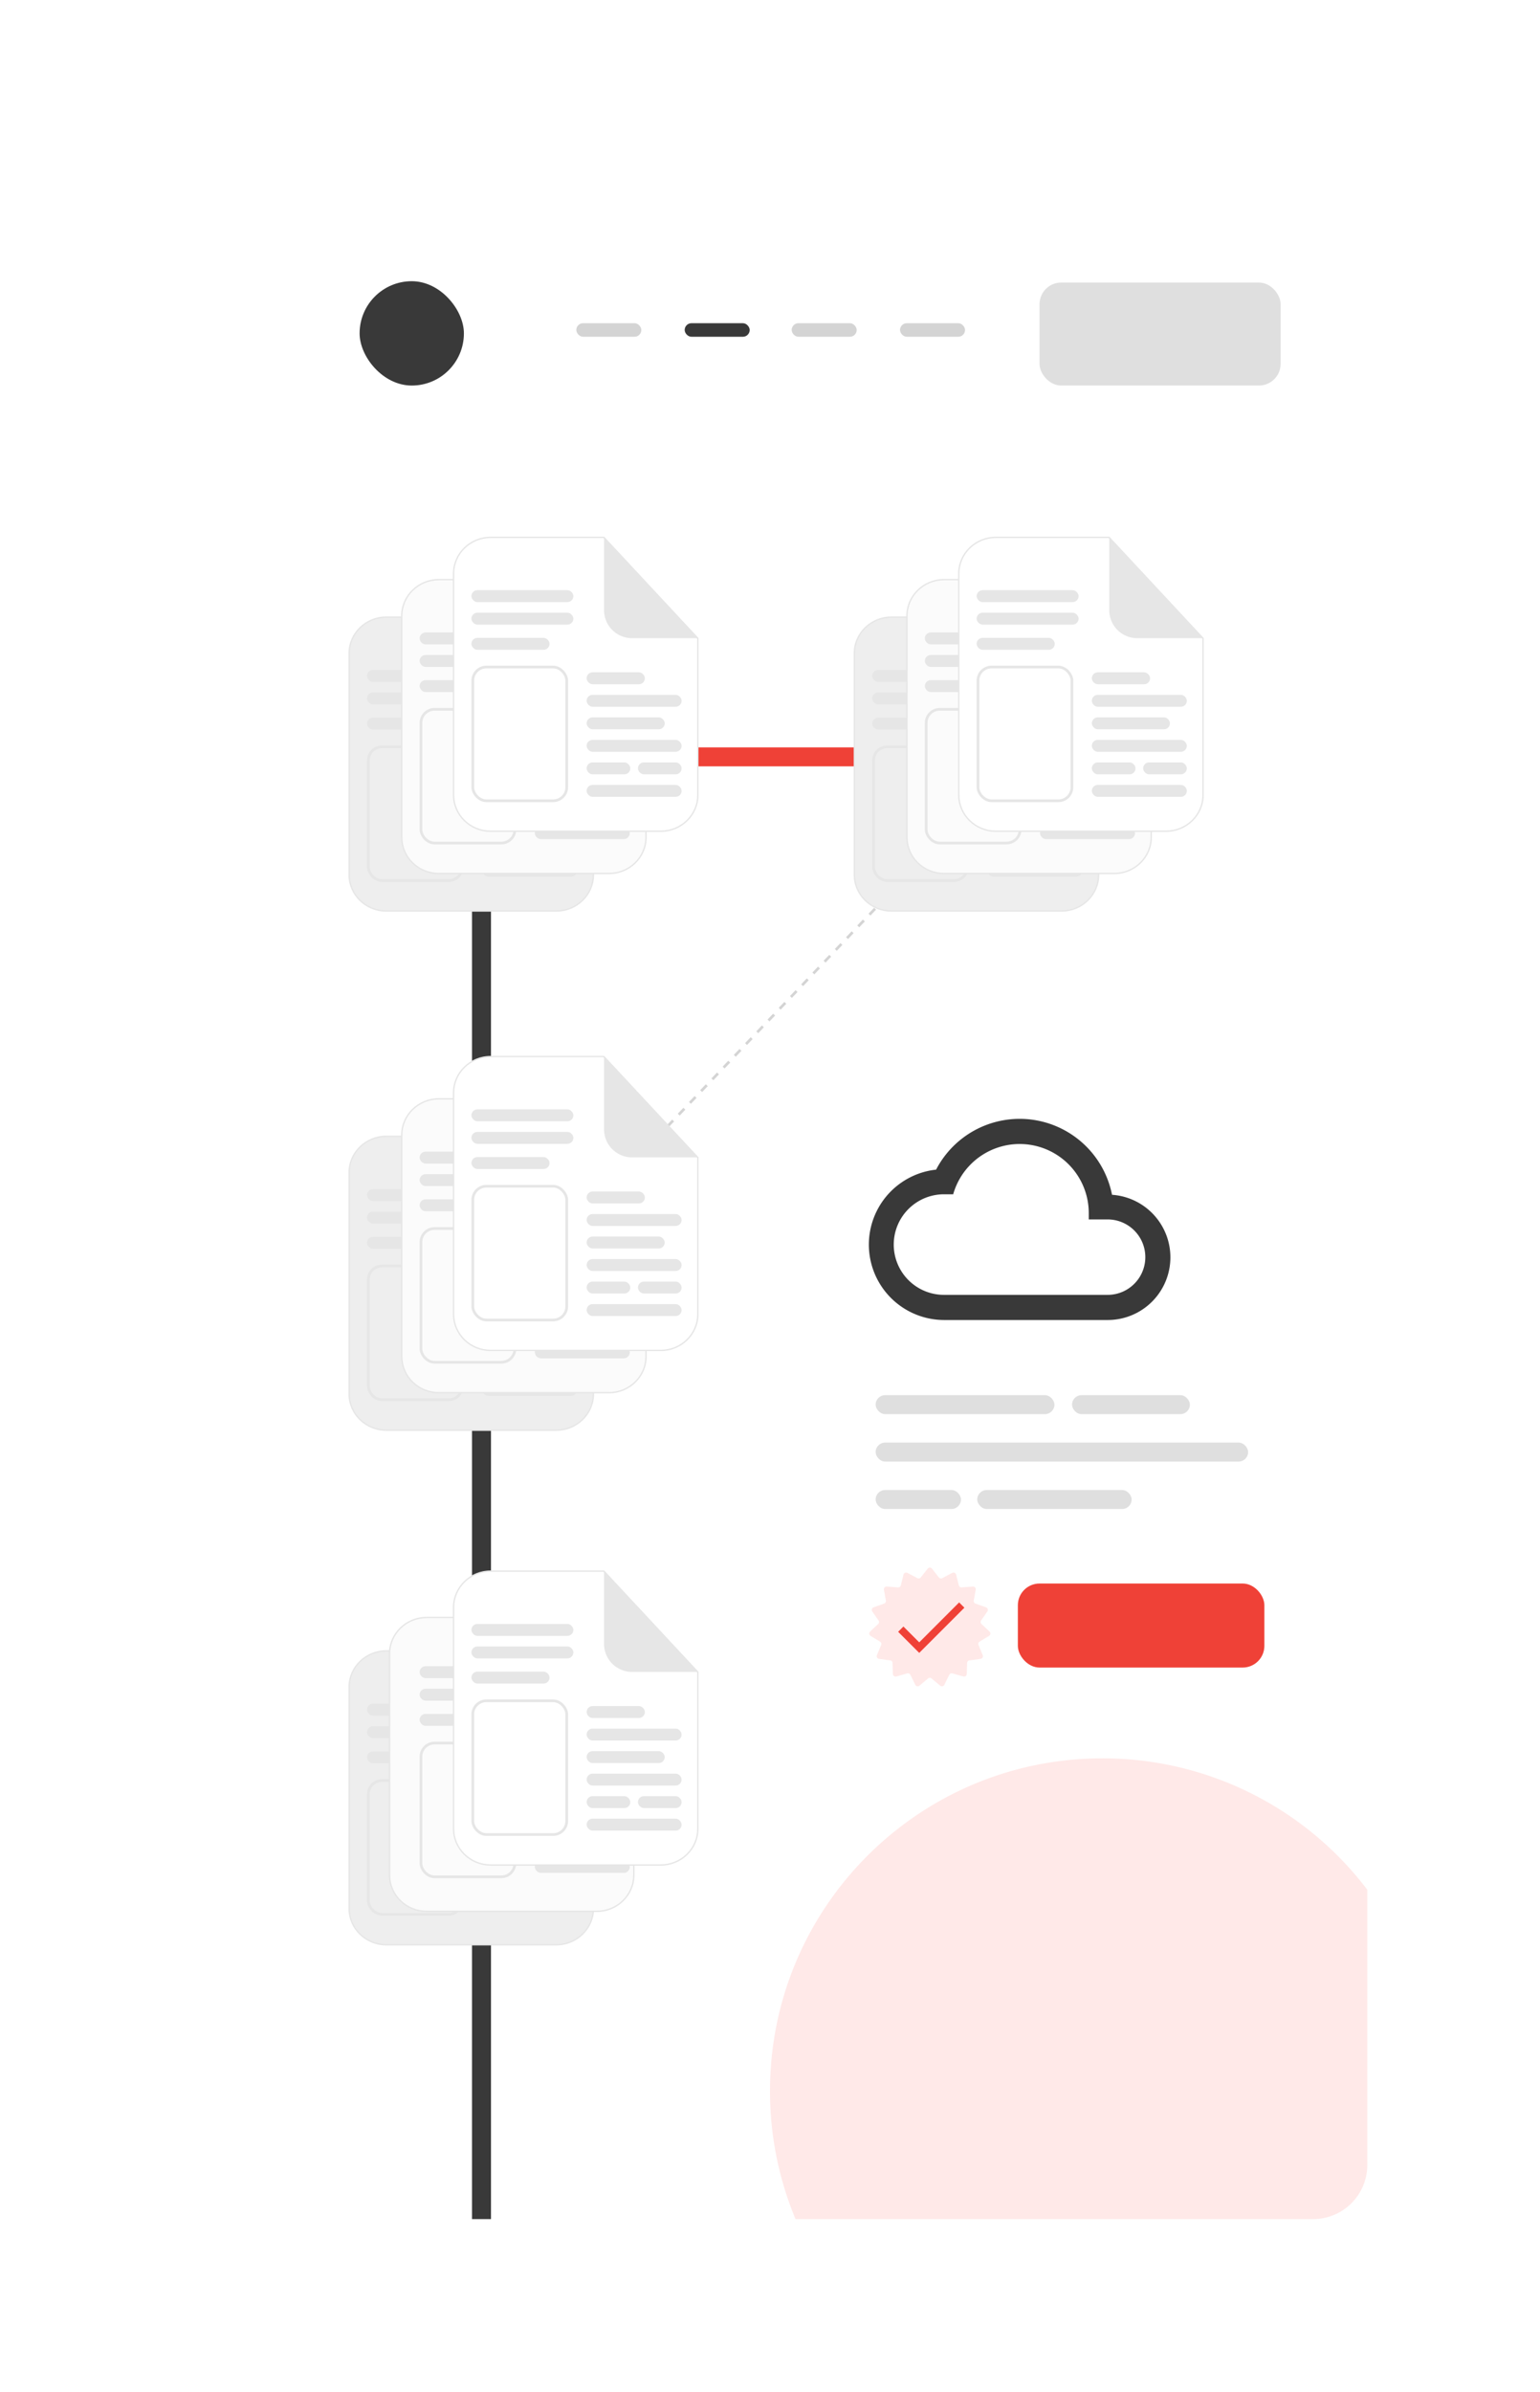 <svg xmlns="http://www.w3.org/2000/svg" xmlns:xlink="http://www.w3.org/1999/xlink" width="1137" height="1765" viewBox="0 0 1137 1765">
  <defs>
    <filter id="Rectangle_3814" x="0" y="0" width="1137" height="1765" filterUnits="userSpaceOnUse">
      <feOffset input="SourceAlpha"/>
      <feGaussianBlur stdDeviation="42.5" result="blur"/>
      <feFlood flood-opacity="0.161"/>
      <feComposite operator="in" in2="blur"/>
      <feComposite in="SourceGraphic"/>
    </filter>
    <filter id="Path_24952" x="260.118" y="1166.046" width="235.353" height="271.844" filterUnits="userSpaceOnUse">
      <feOffset dx="-9" dy="3" input="SourceAlpha"/>
      <feGaussianBlur stdDeviation="9" result="blur-2"/>
      <feFlood flood-opacity="0.059"/>
      <feComposite operator="in" in2="blur-2"/>
      <feComposite in="SourceGraphic"/>
    </filter>
  </defs>
  <g id="feature-3-front" transform="translate(-4852.5 -324.5)">
    <rect id="Rectangle_3813" data-name="Rectangle 3813" width="1060" height="1680" transform="translate(4891 367)" fill="#fff" opacity="0"/>
    <g transform="matrix(1, 0, 0, 1, 4852.5, 324.5)" filter="url(#Rectangle_3814)">
      <rect id="Rectangle_3814-2" data-name="Rectangle 3814" width="882" height="1510" rx="40" transform="translate(127.5 127.5)" fill="#fff"/>
    </g>
    <g id="Group_1245130" data-name="Group 1245130" transform="translate(0 35)">
      <line id="Line_15" data-name="Line 15" y1="370" x2="353" transform="translate(5262.5 837.5)" fill="none" stroke="#d4d4d4" stroke-width="2" stroke-dasharray="6"/>
      <rect id="Rectangle_3844" data-name="Rectangle 3844" width="180" height="14" rx="7" transform="translate(5331 841)" fill="#ef4137"/>
      <rect id="Rectangle_3845" data-name="Rectangle 3845" width="180" height="14" rx="7" transform="translate(5215 941) rotate(90)" fill="#393939"/>
      <rect id="Rectangle_3846" data-name="Rectangle 3846" width="180" height="14" rx="7" transform="translate(5215 1309) rotate(90)" fill="#393939"/>
      <rect id="Rectangle_3854" data-name="Rectangle 3854" width="220" height="14" transform="translate(5215 1707) rotate(90)" fill="#393939"/>
      <g id="Group_1245125" data-name="Group 1245125" transform="translate(32.771 35.084)">
        <g id="Group_1245122" data-name="Group 1245122" transform="translate(5077 709.305)">
          <g id="Path_24952-2" data-name="Path 24952" transform="translate(0 0)" fill="#eee">
            <path d="M 153.452 217.344 L 27.9 217.344 C 24.2 217.344 20.61 216.636 17.231 215.242 C 13.968 213.895 11.038 211.966 8.521 209.51 C 6.005 207.055 4.031 204.196 2.651 201.014 C 1.224 197.72 0.5 194.221 0.5 190.613 L 0.5 27.23 C 0.5 23.623 1.224 20.124 2.651 16.83 C 4.031 13.647 6.005 10.789 8.521 8.333 C 11.038 5.877 13.968 3.949 17.231 2.602 C 20.61 1.207 24.2 0.5 27.9 0.5 L 111.384 0.5 L 180.852 75.081 L 180.852 190.613 C 180.852 194.221 180.129 197.72 178.701 201.014 C 177.322 204.196 175.347 207.055 172.831 209.51 C 170.315 211.966 167.384 213.895 164.121 215.242 C 160.742 216.636 157.153 217.344 153.452 217.344 Z" stroke="none"/>
            <path d="M 27.9 1 C 24.265 1 20.74 1.695 17.422 3.064 C 14.218 4.387 11.341 6.28 8.87 8.691 C 6.401 11.101 4.463 13.906 3.11 17.029 C 1.71 20.26 1 23.692 1 27.23 L 1 190.613 C 1 194.152 1.71 197.584 3.11 200.815 C 4.463 203.938 6.401 206.743 8.87 209.152 C 11.341 211.564 14.218 213.457 17.422 214.779 C 20.74 216.149 24.265 216.844 27.9 216.844 L 153.452 216.844 C 157.087 216.844 160.612 216.149 163.931 214.779 C 167.134 213.457 170.012 211.564 172.482 209.152 C 174.951 206.743 176.889 203.938 178.242 200.815 C 179.643 197.584 180.352 194.152 180.352 190.613 L 180.352 75.277 L 111.166 1 L 27.9 1 M 27.9 0 L 111.602 0 L 181.352 74.884 L 181.352 190.613 C 181.352 205.652 168.861 217.844 153.452 217.844 L 27.9 217.844 C 12.491 217.844 -1.52587890625e-05 205.652 -1.52587890625e-05 190.613 L -1.52587890625e-05 27.23 C -1.52587890625e-05 12.191 12.491 0 27.9 0 Z" stroke="none" fill="#e6e6e6"/>
          </g>
          <path id="Path_24652" data-name="Path 24652" d="M0,0,69.751,74.884H20.925A20.679,20.679,0,0,1,0,54.461Z" transform="translate(111.601 0)" fill="#e6e6e6"/>
          <g id="Rectangle_3765" data-name="Rectangle 3765" transform="translate(13.685 95.191)" fill="none" stroke="#e6e6e6" stroke-width="2">
            <rect width="71.36" height="100.686" rx="11" stroke="none"/>
            <rect x="1" y="1" width="69.36" height="98.686" rx="10" fill="none"/>
          </g>
          <rect id="Rectangle_3774" data-name="Rectangle 3774" width="75.27" height="8.798" rx="4.399" transform="translate(13.685 39.472)" fill="#e6e6e6"/>
          <rect id="Rectangle_3780" data-name="Rectangle 3780" width="43.011" height="8.798" rx="4.399" transform="translate(98.731 100.079)" fill="#e6e6e6"/>
          <rect id="Rectangle_3776" data-name="Rectangle 3776" width="75.27" height="8.798" rx="4.399" transform="translate(13.685 56.089)" fill="#e6e6e6"/>
          <rect id="Rectangle_3779" data-name="Rectangle 3779" width="70.139" height="8.798" rx="4.399" transform="translate(98.731 116.697)" fill="#e6e6e6"/>
          <rect id="Rectangle_3784" data-name="Rectangle 3784" width="70.139" height="8.798" rx="4.399" transform="translate(98.731 183.167)" fill="#e6e6e6"/>
          <rect id="Rectangle_3781" data-name="Rectangle 3781" width="70.139" height="8.798" rx="4.399" transform="translate(98.731 149.932)" fill="#e6e6e6"/>
          <rect id="Rectangle_3777" data-name="Rectangle 3777" width="57.674" height="8.798" rx="4.399" transform="translate(13.685 74.663)" fill="#e6e6e6"/>
          <rect id="Rectangle_3778" data-name="Rectangle 3778" width="57.674" height="8.798" rx="4.399" transform="translate(98.731 133.314)" fill="#e6e6e6"/>
          <rect id="Rectangle_3782" data-name="Rectangle 3782" width="32.259" height="8.798" rx="4.399" transform="translate(98.731 166.55)" fill="#e6e6e6"/>
          <rect id="Rectangle_3783" data-name="Rectangle 3783" width="32.259" height="8.798" rx="4.399" transform="translate(136.612 166.55)" fill="#e6e6e6"/>
        </g>
        <g id="Group_1245123" data-name="Group 1245123" transform="translate(5115.847 681.64)">
          <g id="Path_24952-3" data-name="Path 24952" transform="translate(0 0)" fill="#fbfbfb">
            <path d="M 153.452 217.344 L 27.9 217.344 C 24.2 217.344 20.61 216.636 17.231 215.242 C 13.968 213.895 11.038 211.966 8.521 209.51 C 6.005 207.055 4.031 204.196 2.651 201.014 C 1.224 197.72 0.5 194.221 0.5 190.613 L 0.5 27.23 C 0.5 23.623 1.224 20.124 2.651 16.83 C 4.031 13.647 6.005 10.789 8.521 8.333 C 11.038 5.877 13.968 3.949 17.231 2.602 C 20.61 1.207 24.2 0.5 27.9 0.5 L 111.384 0.5 L 180.852 75.081 L 180.852 190.613 C 180.852 194.221 180.129 197.72 178.701 201.014 C 177.322 204.196 175.347 207.055 172.831 209.51 C 170.315 211.966 167.384 213.895 164.121 215.242 C 160.742 216.636 157.153 217.344 153.452 217.344 Z" stroke="none"/>
            <path d="M 27.9 1 C 24.265 1 20.74 1.695 17.422 3.064 C 14.218 4.387 11.341 6.28 8.87 8.691 C 6.401 11.101 4.463 13.906 3.11 17.029 C 1.71 20.26 1 23.692 1 27.23 L 1 190.613 C 1 194.152 1.71 197.584 3.11 200.815 C 4.463 203.938 6.401 206.743 8.87 209.152 C 11.341 211.564 14.218 213.457 17.422 214.779 C 20.74 216.149 24.265 216.844 27.9 216.844 L 153.452 216.844 C 157.087 216.844 160.612 216.149 163.931 214.779 C 167.134 213.457 170.012 211.564 172.482 209.152 C 174.951 206.743 176.889 203.938 178.242 200.815 C 179.643 197.584 180.352 194.152 180.352 190.613 L 180.352 75.277 L 111.166 1 L 27.9 1 M 27.9 0 L 111.602 0 L 181.352 74.884 L 181.352 190.613 C 181.352 205.652 168.861 217.844 153.452 217.844 L 27.9 217.844 C 12.491 217.844 -1.52587890625e-05 205.652 -1.52587890625e-05 190.613 L -1.52587890625e-05 27.23 C -1.52587890625e-05 12.191 12.491 0 27.9 0 Z" stroke="none" fill="#e6e6e6"/>
          </g>
          <path id="Path_24652-2" data-name="Path 24652" d="M0,0,69.751,74.884H20.925A20.679,20.679,0,0,1,0,54.461Z" transform="translate(111.601 0)" fill="#e6e6e6"/>
          <g id="Rectangle_3765-2" data-name="Rectangle 3765" transform="translate(13.685 95.191)" fill="none" stroke="#e6e6e6" stroke-width="2">
            <rect width="71.36" height="100.686" rx="11" stroke="none"/>
            <rect x="1" y="1" width="69.36" height="98.686" rx="10" fill="none"/>
          </g>
          <rect id="Rectangle_3774-2" data-name="Rectangle 3774" width="75.27" height="8.798" rx="4.399" transform="translate(13.685 39.472)" fill="#e6e6e6"/>
          <rect id="Rectangle_3780-2" data-name="Rectangle 3780" width="43.011" height="8.798" rx="4.399" transform="translate(98.731 100.079)" fill="#e6e6e6"/>
          <rect id="Rectangle_3776-2" data-name="Rectangle 3776" width="75.27" height="8.798" rx="4.399" transform="translate(13.685 56.089)" fill="#e6e6e6"/>
          <rect id="Rectangle_3779-2" data-name="Rectangle 3779" width="70.139" height="8.798" rx="4.399" transform="translate(98.731 116.697)" fill="#e6e6e6"/>
          <rect id="Rectangle_3784-2" data-name="Rectangle 3784" width="70.139" height="8.798" rx="4.399" transform="translate(98.731 183.167)" fill="#e6e6e6"/>
          <rect id="Rectangle_3781-2" data-name="Rectangle 3781" width="70.139" height="8.798" rx="4.399" transform="translate(98.731 149.932)" fill="#e6e6e6"/>
          <rect id="Rectangle_3777-2" data-name="Rectangle 3777" width="57.674" height="8.798" rx="4.399" transform="translate(13.685 74.663)" fill="#e6e6e6"/>
          <rect id="Rectangle_3778-2" data-name="Rectangle 3778" width="57.674" height="8.798" rx="4.399" transform="translate(98.731 133.314)" fill="#e6e6e6"/>
          <rect id="Rectangle_3782-2" data-name="Rectangle 3782" width="32.259" height="8.798" rx="4.399" transform="translate(98.731 166.55)" fill="#e6e6e6"/>
          <rect id="Rectangle_3783-2" data-name="Rectangle 3783" width="32.259" height="8.798" rx="4.399" transform="translate(136.612 166.55)" fill="#e6e6e6"/>
        </g>
        <g id="Group_1245124" data-name="Group 1245124" transform="translate(5154.106 650.445)">
          <g id="Path_24952-4" data-name="Path 24952" transform="translate(0 0)" fill="#fff">
            <path d="M 153.452 217.344 L 27.9 217.344 C 24.2 217.344 20.61 216.636 17.231 215.242 C 13.968 213.895 11.038 211.966 8.521 209.51 C 6.005 207.055 4.031 204.196 2.651 201.014 C 1.224 197.72 0.5 194.221 0.5 190.613 L 0.5 27.23 C 0.5 23.623 1.224 20.124 2.651 16.83 C 4.031 13.647 6.005 10.789 8.521 8.333 C 11.038 5.877 13.968 3.949 17.231 2.602 C 20.61 1.207 24.2 0.5 27.9 0.5 L 111.384 0.5 L 180.852 75.081 L 180.852 190.613 C 180.852 194.221 180.129 197.72 178.701 201.014 C 177.322 204.196 175.347 207.055 172.831 209.51 C 170.315 211.966 167.384 213.895 164.121 215.242 C 160.742 216.636 157.153 217.344 153.452 217.344 Z" stroke="none"/>
            <path d="M 27.9 1 C 24.265 1 20.74 1.695 17.422 3.064 C 14.218 4.387 11.341 6.28 8.87 8.691 C 6.401 11.101 4.463 13.906 3.11 17.029 C 1.71 20.26 1 23.692 1 27.23 L 1 190.613 C 1 194.152 1.71 197.584 3.11 200.815 C 4.463 203.938 6.401 206.743 8.87 209.152 C 11.341 211.564 14.218 213.457 17.422 214.779 C 20.74 216.149 24.265 216.844 27.9 216.844 L 153.452 216.844 C 157.087 216.844 160.612 216.149 163.931 214.779 C 167.134 213.457 170.012 211.564 172.482 209.152 C 174.951 206.743 176.889 203.938 178.242 200.815 C 179.643 197.584 180.352 194.152 180.352 190.613 L 180.352 75.277 L 111.166 1 L 27.9 1 M 27.9 0 L 111.602 0 L 181.352 74.884 L 181.352 190.613 C 181.352 205.652 168.861 217.844 153.452 217.844 L 27.9 217.844 C 12.491 217.844 -1.52587890625e-05 205.652 -1.52587890625e-05 190.613 L -1.52587890625e-05 27.23 C -1.52587890625e-05 12.191 12.491 0 27.9 0 Z" stroke="none" fill="#e6e6e6"/>
          </g>
          <path id="Path_24652-3" data-name="Path 24652" d="M0,0,69.751,74.884H20.925A20.679,20.679,0,0,1,0,54.461Z" transform="translate(111.601 0)" fill="#e6e6e6"/>
          <g id="Rectangle_3765-3" data-name="Rectangle 3765" transform="translate(13.685 95.191)" fill="none" stroke="#e6e6e6" stroke-width="2">
            <rect width="71.36" height="100.686" rx="11" stroke="none"/>
            <rect x="1" y="1" width="69.36" height="98.686" rx="10" fill="none"/>
          </g>
          <rect id="Rectangle_3774-3" data-name="Rectangle 3774" width="75.27" height="8.798" rx="4.399" transform="translate(13.685 39.472)" fill="#e6e6e6"/>
          <rect id="Rectangle_3780-3" data-name="Rectangle 3780" width="43.011" height="8.798" rx="4.399" transform="translate(98.731 100.079)" fill="#e6e6e6"/>
          <rect id="Rectangle_3776-3" data-name="Rectangle 3776" width="75.27" height="8.798" rx="4.399" transform="translate(13.685 56.089)" fill="#e6e6e6"/>
          <rect id="Rectangle_3779-3" data-name="Rectangle 3779" width="70.139" height="8.798" rx="4.399" transform="translate(98.731 116.697)" fill="#e6e6e6"/>
          <rect id="Rectangle_3784-3" data-name="Rectangle 3784" width="70.139" height="8.798" rx="4.399" transform="translate(98.731 183.167)" fill="#e6e6e6"/>
          <rect id="Rectangle_3781-3" data-name="Rectangle 3781" width="70.139" height="8.798" rx="4.399" transform="translate(98.731 149.932)" fill="#e6e6e6"/>
          <rect id="Rectangle_3777-3" data-name="Rectangle 3777" width="57.674" height="8.798" rx="4.399" transform="translate(13.685 74.663)" fill="#e6e6e6"/>
          <rect id="Rectangle_3778-3" data-name="Rectangle 3778" width="57.674" height="8.798" rx="4.399" transform="translate(98.731 133.314)" fill="#e6e6e6"/>
          <rect id="Rectangle_3782-3" data-name="Rectangle 3782" width="32.259" height="8.798" rx="4.399" transform="translate(98.731 166.55)" fill="#e6e6e6"/>
          <rect id="Rectangle_3783-3" data-name="Rectangle 3783" width="32.259" height="8.798" rx="4.399" transform="translate(136.612 166.55)" fill="#e6e6e6"/>
        </g>
      </g>
      <g id="Group_1245127" data-name="Group 1245127" transform="translate(32.771 418.203)">
        <g id="Group_1245122-2" data-name="Group 1245122" transform="translate(5077 709.305)">
          <g id="Path_24952-5" data-name="Path 24952" transform="translate(0 0)" fill="#eee">
            <path d="M 153.452 217.344 L 27.9 217.344 C 24.2 217.344 20.61 216.636 17.231 215.242 C 13.968 213.895 11.038 211.966 8.521 209.51 C 6.005 207.055 4.031 204.196 2.651 201.014 C 1.224 197.72 0.5 194.221 0.5 190.613 L 0.5 27.23 C 0.5 23.623 1.224 20.124 2.651 16.83 C 4.031 13.647 6.005 10.789 8.521 8.333 C 11.038 5.877 13.968 3.949 17.231 2.602 C 20.61 1.207 24.2 0.5 27.9 0.5 L 111.384 0.5 L 180.852 75.081 L 180.852 190.613 C 180.852 194.221 180.129 197.72 178.701 201.014 C 177.322 204.196 175.347 207.055 172.831 209.51 C 170.315 211.966 167.384 213.895 164.121 215.242 C 160.742 216.636 157.153 217.344 153.452 217.344 Z" stroke="none"/>
            <path d="M 27.9 1 C 24.265 1 20.74 1.695 17.422 3.064 C 14.218 4.387 11.341 6.28 8.87 8.691 C 6.401 11.101 4.463 13.906 3.11 17.029 C 1.71 20.26 1 23.692 1 27.23 L 1 190.613 C 1 194.152 1.71 197.584 3.11 200.815 C 4.463 203.938 6.401 206.743 8.87 209.152 C 11.341 211.564 14.218 213.457 17.422 214.779 C 20.74 216.149 24.265 216.844 27.9 216.844 L 153.452 216.844 C 157.087 216.844 160.612 216.149 163.931 214.779 C 167.134 213.457 170.012 211.564 172.482 209.152 C 174.951 206.743 176.889 203.938 178.242 200.815 C 179.643 197.584 180.352 194.152 180.352 190.613 L 180.352 75.277 L 111.166 1 L 27.9 1 M 27.9 0 L 111.602 0 L 181.352 74.884 L 181.352 190.613 C 181.352 205.652 168.861 217.844 153.452 217.844 L 27.9 217.844 C 12.491 217.844 -1.52587890625e-05 205.652 -1.52587890625e-05 190.613 L -1.52587890625e-05 27.23 C -1.52587890625e-05 12.191 12.491 0 27.9 0 Z" stroke="none" fill="#e6e6e6"/>
          </g>
          <path id="Path_24652-4" data-name="Path 24652" d="M0,0,69.751,74.884H20.925A20.679,20.679,0,0,1,0,54.461Z" transform="translate(111.601 0)" fill="#e6e6e6"/>
          <g id="Rectangle_3765-4" data-name="Rectangle 3765" transform="translate(13.685 95.191)" fill="none" stroke="#e6e6e6" stroke-width="2">
            <rect width="71.36" height="100.686" rx="11" stroke="none"/>
            <rect x="1" y="1" width="69.36" height="98.686" rx="10" fill="none"/>
          </g>
          <rect id="Rectangle_3774-4" data-name="Rectangle 3774" width="75.27" height="8.798" rx="4.399" transform="translate(13.685 39.472)" fill="#e6e6e6"/>
          <rect id="Rectangle_3780-4" data-name="Rectangle 3780" width="43.011" height="8.798" rx="4.399" transform="translate(98.731 100.079)" fill="#e6e6e6"/>
          <rect id="Rectangle_3776-4" data-name="Rectangle 3776" width="75.27" height="8.798" rx="4.399" transform="translate(13.685 56.089)" fill="#e6e6e6"/>
          <rect id="Rectangle_3779-4" data-name="Rectangle 3779" width="70.139" height="8.798" rx="4.399" transform="translate(98.731 116.697)" fill="#e6e6e6"/>
          <rect id="Rectangle_3784-4" data-name="Rectangle 3784" width="70.139" height="8.798" rx="4.399" transform="translate(98.731 183.167)" fill="#e6e6e6"/>
          <rect id="Rectangle_3781-4" data-name="Rectangle 3781" width="70.139" height="8.798" rx="4.399" transform="translate(98.731 149.932)" fill="#e6e6e6"/>
          <rect id="Rectangle_3777-4" data-name="Rectangle 3777" width="57.674" height="8.798" rx="4.399" transform="translate(13.685 74.663)" fill="#e6e6e6"/>
          <rect id="Rectangle_3778-4" data-name="Rectangle 3778" width="57.674" height="8.798" rx="4.399" transform="translate(98.731 133.314)" fill="#e6e6e6"/>
          <rect id="Rectangle_3782-4" data-name="Rectangle 3782" width="32.259" height="8.798" rx="4.399" transform="translate(98.731 166.55)" fill="#e6e6e6"/>
          <rect id="Rectangle_3783-4" data-name="Rectangle 3783" width="32.259" height="8.798" rx="4.399" transform="translate(136.612 166.55)" fill="#e6e6e6"/>
        </g>
        <g id="Group_1245123-2" data-name="Group 1245123" transform="translate(5115.847 681.64)">
          <g id="Path_24952-6" data-name="Path 24952" transform="translate(0 0)" fill="#fbfbfb">
            <path d="M 153.452 217.344 L 27.9 217.344 C 24.2 217.344 20.61 216.636 17.231 215.242 C 13.968 213.895 11.038 211.966 8.521 209.51 C 6.005 207.055 4.031 204.196 2.651 201.014 C 1.224 197.72 0.5 194.221 0.5 190.613 L 0.5 27.23 C 0.5 23.623 1.224 20.124 2.651 16.83 C 4.031 13.647 6.005 10.789 8.521 8.333 C 11.038 5.877 13.968 3.949 17.231 2.602 C 20.61 1.207 24.2 0.5 27.9 0.5 L 111.384 0.5 L 180.852 75.081 L 180.852 190.613 C 180.852 194.221 180.129 197.72 178.701 201.014 C 177.322 204.196 175.347 207.055 172.831 209.51 C 170.315 211.966 167.384 213.895 164.121 215.242 C 160.742 216.636 157.153 217.344 153.452 217.344 Z" stroke="none"/>
            <path d="M 27.9 1 C 24.265 1 20.74 1.695 17.422 3.064 C 14.218 4.387 11.341 6.28 8.87 8.691 C 6.401 11.101 4.463 13.906 3.11 17.029 C 1.71 20.26 1 23.692 1 27.23 L 1 190.613 C 1 194.152 1.71 197.584 3.11 200.815 C 4.463 203.938 6.401 206.743 8.87 209.152 C 11.341 211.564 14.218 213.457 17.422 214.779 C 20.74 216.149 24.265 216.844 27.9 216.844 L 153.452 216.844 C 157.087 216.844 160.612 216.149 163.931 214.779 C 167.134 213.457 170.012 211.564 172.482 209.152 C 174.951 206.743 176.889 203.938 178.242 200.815 C 179.643 197.584 180.352 194.152 180.352 190.613 L 180.352 75.277 L 111.166 1 L 27.9 1 M 27.9 0 L 111.602 0 L 181.352 74.884 L 181.352 190.613 C 181.352 205.652 168.861 217.844 153.452 217.844 L 27.9 217.844 C 12.491 217.844 -1.52587890625e-05 205.652 -1.52587890625e-05 190.613 L -1.52587890625e-05 27.23 C -1.52587890625e-05 12.191 12.491 0 27.9 0 Z" stroke="none" fill="#e6e6e6"/>
          </g>
          <path id="Path_24652-5" data-name="Path 24652" d="M0,0,69.751,74.884H20.925A20.679,20.679,0,0,1,0,54.461Z" transform="translate(111.601 0)" fill="#e6e6e6"/>
          <g id="Rectangle_3765-5" data-name="Rectangle 3765" transform="translate(13.685 95.191)" fill="none" stroke="#e6e6e6" stroke-width="2">
            <rect width="71.36" height="100.686" rx="11" stroke="none"/>
            <rect x="1" y="1" width="69.36" height="98.686" rx="10" fill="none"/>
          </g>
          <rect id="Rectangle_3774-5" data-name="Rectangle 3774" width="75.27" height="8.798" rx="4.399" transform="translate(13.685 39.472)" fill="#e6e6e6"/>
          <rect id="Rectangle_3780-5" data-name="Rectangle 3780" width="43.011" height="8.798" rx="4.399" transform="translate(98.731 100.079)" fill="#e6e6e6"/>
          <rect id="Rectangle_3776-5" data-name="Rectangle 3776" width="75.27" height="8.798" rx="4.399" transform="translate(13.685 56.089)" fill="#e6e6e6"/>
          <rect id="Rectangle_3779-5" data-name="Rectangle 3779" width="70.139" height="8.798" rx="4.399" transform="translate(98.731 116.697)" fill="#e6e6e6"/>
          <rect id="Rectangle_3784-5" data-name="Rectangle 3784" width="70.139" height="8.798" rx="4.399" transform="translate(98.731 183.167)" fill="#e6e6e6"/>
          <rect id="Rectangle_3781-5" data-name="Rectangle 3781" width="70.139" height="8.798" rx="4.399" transform="translate(98.731 149.932)" fill="#e6e6e6"/>
          <rect id="Rectangle_3777-5" data-name="Rectangle 3777" width="57.674" height="8.798" rx="4.399" transform="translate(13.685 74.663)" fill="#e6e6e6"/>
          <rect id="Rectangle_3778-5" data-name="Rectangle 3778" width="57.674" height="8.798" rx="4.399" transform="translate(98.731 133.314)" fill="#e6e6e6"/>
          <rect id="Rectangle_3782-5" data-name="Rectangle 3782" width="32.259" height="8.798" rx="4.399" transform="translate(98.731 166.55)" fill="#e6e6e6"/>
          <rect id="Rectangle_3783-5" data-name="Rectangle 3783" width="32.259" height="8.798" rx="4.399" transform="translate(136.612 166.55)" fill="#e6e6e6"/>
        </g>
        <g id="Group_1245124-2" data-name="Group 1245124" transform="translate(5154.106 650.445)">
          <g id="Path_24952-7" data-name="Path 24952" transform="translate(0 0)" fill="#fff">
            <path d="M 153.452 217.344 L 27.9 217.344 C 24.2 217.344 20.61 216.636 17.231 215.242 C 13.968 213.895 11.038 211.966 8.521 209.51 C 6.005 207.055 4.031 204.196 2.651 201.014 C 1.224 197.72 0.5 194.221 0.5 190.613 L 0.5 27.23 C 0.5 23.623 1.224 20.124 2.651 16.83 C 4.031 13.647 6.005 10.789 8.521 8.333 C 11.038 5.877 13.968 3.949 17.231 2.602 C 20.61 1.207 24.2 0.5 27.9 0.5 L 111.384 0.5 L 180.852 75.081 L 180.852 190.613 C 180.852 194.221 180.129 197.72 178.701 201.014 C 177.322 204.196 175.347 207.055 172.831 209.51 C 170.315 211.966 167.384 213.895 164.121 215.242 C 160.742 216.636 157.153 217.344 153.452 217.344 Z" stroke="none"/>
            <path d="M 27.9 1 C 24.265 1 20.74 1.695 17.422 3.064 C 14.218 4.387 11.341 6.28 8.87 8.691 C 6.401 11.101 4.463 13.906 3.11 17.029 C 1.71 20.26 1 23.692 1 27.23 L 1 190.613 C 1 194.152 1.71 197.584 3.11 200.815 C 4.463 203.938 6.401 206.743 8.87 209.152 C 11.341 211.564 14.218 213.457 17.422 214.779 C 20.74 216.149 24.265 216.844 27.9 216.844 L 153.452 216.844 C 157.087 216.844 160.612 216.149 163.931 214.779 C 167.134 213.457 170.012 211.564 172.482 209.152 C 174.951 206.743 176.889 203.938 178.242 200.815 C 179.643 197.584 180.352 194.152 180.352 190.613 L 180.352 75.277 L 111.166 1 L 27.9 1 M 27.9 0 L 111.602 0 L 181.352 74.884 L 181.352 190.613 C 181.352 205.652 168.861 217.844 153.452 217.844 L 27.9 217.844 C 12.491 217.844 -1.52587890625e-05 205.652 -1.52587890625e-05 190.613 L -1.52587890625e-05 27.23 C -1.52587890625e-05 12.191 12.491 0 27.9 0 Z" stroke="none" fill="#e6e6e6"/>
          </g>
          <path id="Path_24652-6" data-name="Path 24652" d="M0,0,69.751,74.884H20.925A20.679,20.679,0,0,1,0,54.461Z" transform="translate(111.601 0)" fill="#e6e6e6"/>
          <g id="Rectangle_3765-6" data-name="Rectangle 3765" transform="translate(13.685 95.191)" fill="none" stroke="#e6e6e6" stroke-width="2">
            <rect width="71.36" height="100.686" rx="11" stroke="none"/>
            <rect x="1" y="1" width="69.36" height="98.686" rx="10" fill="none"/>
          </g>
          <rect id="Rectangle_3774-6" data-name="Rectangle 3774" width="75.27" height="8.798" rx="4.399" transform="translate(13.685 39.472)" fill="#e6e6e6"/>
          <rect id="Rectangle_3780-6" data-name="Rectangle 3780" width="43.011" height="8.798" rx="4.399" transform="translate(98.731 100.079)" fill="#e6e6e6"/>
          <rect id="Rectangle_3776-6" data-name="Rectangle 3776" width="75.27" height="8.798" rx="4.399" transform="translate(13.685 56.089)" fill="#e6e6e6"/>
          <rect id="Rectangle_3779-6" data-name="Rectangle 3779" width="70.139" height="8.798" rx="4.399" transform="translate(98.731 116.697)" fill="#e6e6e6"/>
          <rect id="Rectangle_3784-6" data-name="Rectangle 3784" width="70.139" height="8.798" rx="4.399" transform="translate(98.731 183.167)" fill="#e6e6e6"/>
          <rect id="Rectangle_3781-6" data-name="Rectangle 3781" width="70.139" height="8.798" rx="4.399" transform="translate(98.731 149.932)" fill="#e6e6e6"/>
          <rect id="Rectangle_3777-6" data-name="Rectangle 3777" width="57.674" height="8.798" rx="4.399" transform="translate(13.685 74.663)" fill="#e6e6e6"/>
          <rect id="Rectangle_3778-6" data-name="Rectangle 3778" width="57.674" height="8.798" rx="4.399" transform="translate(98.731 133.314)" fill="#e6e6e6"/>
          <rect id="Rectangle_3782-6" data-name="Rectangle 3782" width="32.259" height="8.798" rx="4.399" transform="translate(98.731 166.55)" fill="#e6e6e6"/>
          <rect id="Rectangle_3783-6" data-name="Rectangle 3783" width="32.259" height="8.798" rx="4.399" transform="translate(136.612 166.55)" fill="#e6e6e6"/>
        </g>
      </g>
      <g id="Group_1245128" data-name="Group 1245128" transform="translate(32.771 797.906)">
        <g id="Group_1245122-3" data-name="Group 1245122" transform="translate(5077 709.305)">
          <g id="Path_24952-8" data-name="Path 24952" transform="translate(0 0)" fill="#eee">
            <path d="M 153.452 217.344 L 27.9 217.344 C 24.2 217.344 20.61 216.636 17.231 215.242 C 13.968 213.895 11.038 211.966 8.521 209.51 C 6.005 207.055 4.031 204.196 2.651 201.014 C 1.224 197.72 0.5 194.221 0.5 190.613 L 0.5 27.23 C 0.5 23.623 1.224 20.124 2.651 16.83 C 4.031 13.647 6.005 10.789 8.521 8.333 C 11.038 5.877 13.968 3.949 17.231 2.602 C 20.61 1.207 24.2 0.5 27.9 0.5 L 111.384 0.5 L 180.852 75.081 L 180.852 190.613 C 180.852 194.221 180.129 197.72 178.701 201.014 C 177.322 204.196 175.347 207.055 172.831 209.51 C 170.315 211.966 167.384 213.895 164.121 215.242 C 160.742 216.636 157.153 217.344 153.452 217.344 Z" stroke="none"/>
            <path d="M 27.9 1 C 24.265 1 20.74 1.695 17.422 3.064 C 14.218 4.387 11.341 6.28 8.87 8.691 C 6.401 11.101 4.463 13.906 3.11 17.029 C 1.71 20.26 1 23.692 1 27.23 L 1 190.613 C 1 194.152 1.71 197.584 3.11 200.815 C 4.463 203.938 6.401 206.743 8.87 209.152 C 11.341 211.564 14.218 213.457 17.422 214.779 C 20.74 216.149 24.265 216.844 27.9 216.844 L 153.452 216.844 C 157.087 216.844 160.612 216.149 163.931 214.779 C 167.134 213.457 170.012 211.564 172.482 209.152 C 174.951 206.743 176.889 203.938 178.242 200.815 C 179.643 197.584 180.352 194.152 180.352 190.613 L 180.352 75.277 L 111.166 1 L 27.9 1 M 27.9 0 L 111.602 0 L 181.352 74.884 L 181.352 190.613 C 181.352 205.652 168.861 217.844 153.452 217.844 L 27.9 217.844 C 12.491 217.844 -1.52587890625e-05 205.652 -1.52587890625e-05 190.613 L -1.52587890625e-05 27.23 C -1.52587890625e-05 12.191 12.491 0 27.9 0 Z" stroke="none" fill="#e6e6e6"/>
          </g>
          <path id="Path_24652-7" data-name="Path 24652" d="M0,0,69.751,74.884H20.925A20.679,20.679,0,0,1,0,54.461Z" transform="translate(111.601 0)" fill="#e6e6e6"/>
          <g id="Rectangle_3765-7" data-name="Rectangle 3765" transform="translate(13.685 95.191)" fill="none" stroke="#e6e6e6" stroke-width="2">
            <rect width="71.36" height="100.686" rx="11" stroke="none"/>
            <rect x="1" y="1" width="69.36" height="98.686" rx="10" fill="none"/>
          </g>
          <rect id="Rectangle_3774-7" data-name="Rectangle 3774" width="75.27" height="8.798" rx="4.399" transform="translate(13.685 39.472)" fill="#e6e6e6"/>
          <rect id="Rectangle_3780-7" data-name="Rectangle 3780" width="43.011" height="8.798" rx="4.399" transform="translate(98.731 100.079)" fill="#e6e6e6"/>
          <rect id="Rectangle_3776-7" data-name="Rectangle 3776" width="75.27" height="8.798" rx="4.399" transform="translate(13.685 56.089)" fill="#e6e6e6"/>
          <rect id="Rectangle_3779-7" data-name="Rectangle 3779" width="70.139" height="8.798" rx="4.399" transform="translate(98.731 116.697)" fill="#e6e6e6"/>
          <rect id="Rectangle_3784-7" data-name="Rectangle 3784" width="70.139" height="8.798" rx="4.399" transform="translate(98.731 183.167)" fill="#e6e6e6"/>
          <rect id="Rectangle_3781-7" data-name="Rectangle 3781" width="70.139" height="8.798" rx="4.399" transform="translate(98.731 149.932)" fill="#e6e6e6"/>
          <rect id="Rectangle_3777-7" data-name="Rectangle 3777" width="57.674" height="8.798" rx="4.399" transform="translate(13.685 74.663)" fill="#e6e6e6"/>
          <rect id="Rectangle_3778-7" data-name="Rectangle 3778" width="57.674" height="8.798" rx="4.399" transform="translate(98.731 133.314)" fill="#e6e6e6"/>
          <rect id="Rectangle_3782-7" data-name="Rectangle 3782" width="32.259" height="8.798" rx="4.399" transform="translate(98.731 166.55)" fill="#e6e6e6"/>
          <rect id="Rectangle_3783-7" data-name="Rectangle 3783" width="32.259" height="8.798" rx="4.399" transform="translate(136.612 166.55)" fill="#e6e6e6"/>
        </g>
        <g id="Group_1245123-3" data-name="Group 1245123" transform="translate(5115.847 681.64)">
          <g transform="matrix(1, 0, 0, 1, -296.12, -1190.05)" filter="url(#Path_24952)">
            <g id="Path_24952-9" data-name="Path 24952" transform="translate(296.12 1190.05)" fill="#fbfbfb">
              <path d="M 153.452 217.344 L 27.9 217.344 C 24.2 217.344 20.61 216.636 17.231 215.242 C 13.968 213.895 11.038 211.966 8.521 209.51 C 6.005 207.055 4.031 204.196 2.651 201.014 C 1.224 197.72 0.5 194.221 0.5 190.613 L 0.5 27.23 C 0.5 23.623 1.224 20.124 2.651 16.83 C 4.031 13.647 6.005 10.789 8.521 8.333 C 11.038 5.877 13.968 3.949 17.231 2.602 C 20.61 1.207 24.2 0.5 27.9 0.5 L 111.384 0.5 L 180.852 75.081 L 180.852 190.613 C 180.852 194.221 180.129 197.72 178.701 201.014 C 177.322 204.196 175.347 207.055 172.831 209.51 C 170.315 211.966 167.384 213.895 164.121 215.242 C 160.742 216.636 157.153 217.344 153.452 217.344 Z" stroke="none"/>
              <path d="M 27.9 1 C 24.265 1 20.74 1.695 17.422 3.064 C 14.218 4.387 11.341 6.28 8.87 8.691 C 6.401 11.101 4.463 13.906 3.11 17.029 C 1.71 20.26 1 23.692 1 27.23 L 1 190.613 C 1 194.152 1.71 197.584 3.11 200.815 C 4.463 203.938 6.401 206.743 8.87 209.152 C 11.341 211.564 14.218 213.457 17.422 214.779 C 20.74 216.149 24.265 216.844 27.9 216.844 L 153.452 216.844 C 157.087 216.844 160.612 216.149 163.931 214.779 C 167.134 213.457 170.012 211.564 172.482 209.152 C 174.951 206.743 176.889 203.938 178.242 200.815 C 179.643 197.584 180.352 194.152 180.352 190.613 L 180.352 75.277 L 111.166 1 L 27.9 1 M 27.9 0 L 111.602 0 L 181.352 74.884 L 181.352 190.613 C 181.352 205.652 168.861 217.844 153.452 217.844 L 27.9 217.844 C 12.491 217.844 -1.52587890625e-05 205.652 -1.52587890625e-05 190.613 L -1.52587890625e-05 27.23 C -1.52587890625e-05 12.191 12.491 0 27.9 0 Z" stroke="none" fill="#e6e6e6"/>
            </g>
          </g>
          <path id="Path_24652-8" data-name="Path 24652" d="M0,0,69.751,74.884H20.925A20.679,20.679,0,0,1,0,54.461Z" transform="translate(111.601 0)" fill="#e6e6e6"/>
          <g id="Rectangle_3765-8" data-name="Rectangle 3765" transform="translate(13.685 95.191)" fill="none" stroke="#e6e6e6" stroke-width="2">
            <rect width="71.36" height="100.686" rx="11" stroke="none"/>
            <rect x="1" y="1" width="69.36" height="98.686" rx="10" fill="none"/>
          </g>
          <rect id="Rectangle_3774-8" data-name="Rectangle 3774" width="75.27" height="8.798" rx="4.399" transform="translate(13.685 39.472)" fill="#e6e6e6"/>
          <rect id="Rectangle_3780-8" data-name="Rectangle 3780" width="43.011" height="8.798" rx="4.399" transform="translate(98.731 100.079)" fill="#e6e6e6"/>
          <rect id="Rectangle_3776-8" data-name="Rectangle 3776" width="75.27" height="8.798" rx="4.399" transform="translate(13.685 56.089)" fill="#e6e6e6"/>
          <rect id="Rectangle_3779-8" data-name="Rectangle 3779" width="70.139" height="8.798" rx="4.399" transform="translate(98.731 116.697)" fill="#e6e6e6"/>
          <rect id="Rectangle_3784-8" data-name="Rectangle 3784" width="70.139" height="8.798" rx="4.399" transform="translate(98.731 183.167)" fill="#e6e6e6"/>
          <rect id="Rectangle_3781-8" data-name="Rectangle 3781" width="70.139" height="8.798" rx="4.399" transform="translate(98.731 149.932)" fill="#e6e6e6"/>
          <rect id="Rectangle_3777-8" data-name="Rectangle 3777" width="57.674" height="8.798" rx="4.399" transform="translate(13.685 74.663)" fill="#e6e6e6"/>
          <rect id="Rectangle_3778-8" data-name="Rectangle 3778" width="57.674" height="8.798" rx="4.399" transform="translate(98.731 133.314)" fill="#e6e6e6"/>
          <rect id="Rectangle_3782-8" data-name="Rectangle 3782" width="32.259" height="8.798" rx="4.399" transform="translate(98.731 166.55)" fill="#e6e6e6"/>
          <rect id="Rectangle_3783-8" data-name="Rectangle 3783" width="32.259" height="8.798" rx="4.399" transform="translate(136.612 166.55)" fill="#e6e6e6"/>
        </g>
        <g id="Group_1245124-3" data-name="Group 1245124" transform="translate(5154.106 650.445)">
          <g id="Path_24952-10" data-name="Path 24952" transform="translate(0 0)" fill="#fff">
            <path d="M 153.452 217.344 L 27.9 217.344 C 24.2 217.344 20.61 216.636 17.231 215.242 C 13.968 213.895 11.038 211.966 8.521 209.51 C 6.005 207.055 4.031 204.196 2.651 201.014 C 1.224 197.72 0.5 194.221 0.5 190.613 L 0.5 27.23 C 0.5 23.623 1.224 20.124 2.651 16.83 C 4.031 13.647 6.005 10.789 8.521 8.333 C 11.038 5.877 13.968 3.949 17.231 2.602 C 20.61 1.207 24.2 0.5 27.9 0.5 L 111.384 0.5 L 180.852 75.081 L 180.852 190.613 C 180.852 194.221 180.129 197.72 178.701 201.014 C 177.322 204.196 175.347 207.055 172.831 209.51 C 170.315 211.966 167.384 213.895 164.121 215.242 C 160.742 216.636 157.153 217.344 153.452 217.344 Z" stroke="none"/>
            <path d="M 27.9 1 C 24.265 1 20.74 1.695 17.422 3.064 C 14.218 4.387 11.341 6.28 8.87 8.691 C 6.401 11.101 4.463 13.906 3.11 17.029 C 1.71 20.26 1 23.692 1 27.23 L 1 190.613 C 1 194.152 1.71 197.584 3.11 200.815 C 4.463 203.938 6.401 206.743 8.87 209.152 C 11.341 211.564 14.218 213.457 17.422 214.779 C 20.74 216.149 24.265 216.844 27.9 216.844 L 153.452 216.844 C 157.087 216.844 160.612 216.149 163.931 214.779 C 167.134 213.457 170.012 211.564 172.482 209.152 C 174.951 206.743 176.889 203.938 178.242 200.815 C 179.643 197.584 180.352 194.152 180.352 190.613 L 180.352 75.277 L 111.166 1 L 27.9 1 M 27.9 0 L 111.602 0 L 181.352 74.884 L 181.352 190.613 C 181.352 205.652 168.861 217.844 153.452 217.844 L 27.9 217.844 C 12.491 217.844 -1.52587890625e-05 205.652 -1.52587890625e-05 190.613 L -1.52587890625e-05 27.23 C -1.52587890625e-05 12.191 12.491 0 27.9 0 Z" stroke="none" fill="#e6e6e6"/>
          </g>
          <path id="Path_24652-9" data-name="Path 24652" d="M0,0,69.751,74.884H20.925A20.679,20.679,0,0,1,0,54.461Z" transform="translate(111.601 0)" fill="#e6e6e6"/>
          <g id="Rectangle_3765-9" data-name="Rectangle 3765" transform="translate(13.685 95.191)" fill="none" stroke="#e6e6e6" stroke-width="2">
            <rect width="71.36" height="100.686" rx="11" stroke="none"/>
            <rect x="1" y="1" width="69.36" height="98.686" rx="10" fill="none"/>
          </g>
          <rect id="Rectangle_3774-9" data-name="Rectangle 3774" width="75.27" height="8.798" rx="4.399" transform="translate(13.685 39.472)" fill="#e6e6e6"/>
          <rect id="Rectangle_3780-9" data-name="Rectangle 3780" width="43.011" height="8.798" rx="4.399" transform="translate(98.731 100.079)" fill="#e6e6e6"/>
          <rect id="Rectangle_3776-9" data-name="Rectangle 3776" width="75.27" height="8.798" rx="4.399" transform="translate(13.685 56.089)" fill="#e6e6e6"/>
          <rect id="Rectangle_3779-9" data-name="Rectangle 3779" width="70.139" height="8.798" rx="4.399" transform="translate(98.731 116.697)" fill="#e6e6e6"/>
          <rect id="Rectangle_3784-9" data-name="Rectangle 3784" width="70.139" height="8.798" rx="4.399" transform="translate(98.731 183.167)" fill="#e6e6e6"/>
          <rect id="Rectangle_3781-9" data-name="Rectangle 3781" width="70.139" height="8.798" rx="4.399" transform="translate(98.731 149.932)" fill="#e6e6e6"/>
          <rect id="Rectangle_3777-9" data-name="Rectangle 3777" width="57.674" height="8.798" rx="4.399" transform="translate(13.685 74.663)" fill="#e6e6e6"/>
          <rect id="Rectangle_3778-9" data-name="Rectangle 3778" width="57.674" height="8.798" rx="4.399" transform="translate(98.731 133.314)" fill="#e6e6e6"/>
          <rect id="Rectangle_3782-9" data-name="Rectangle 3782" width="32.259" height="8.798" rx="4.399" transform="translate(98.731 166.55)" fill="#e6e6e6"/>
          <rect id="Rectangle_3783-9" data-name="Rectangle 3783" width="32.259" height="8.798" rx="4.399" transform="translate(136.612 166.55)" fill="#e6e6e6"/>
        </g>
      </g>
      <g id="Group_1245126" data-name="Group 1245126" transform="translate(405.771 35.084)">
        <g id="Group_1245122-4" data-name="Group 1245122" transform="translate(5077 709.305)">
          <g id="Path_24952-11" data-name="Path 24952" transform="translate(0 0)" fill="#eee">
            <path d="M 153.452 217.344 L 27.9 217.344 C 24.2 217.344 20.61 216.636 17.231 215.242 C 13.968 213.895 11.038 211.966 8.521 209.51 C 6.005 207.055 4.031 204.196 2.651 201.014 C 1.224 197.72 0.5 194.221 0.5 190.613 L 0.5 27.23 C 0.5 23.623 1.224 20.124 2.651 16.83 C 4.031 13.647 6.005 10.789 8.521 8.333 C 11.038 5.877 13.968 3.949 17.231 2.602 C 20.61 1.207 24.2 0.5 27.9 0.5 L 111.384 0.5 L 180.852 75.081 L 180.852 190.613 C 180.852 194.221 180.129 197.72 178.701 201.014 C 177.322 204.196 175.347 207.055 172.831 209.51 C 170.315 211.966 167.384 213.895 164.121 215.242 C 160.742 216.636 157.153 217.344 153.452 217.344 Z" stroke="none"/>
            <path d="M 27.9 1 C 24.265 1 20.74 1.695 17.422 3.064 C 14.218 4.387 11.341 6.28 8.87 8.691 C 6.401 11.101 4.463 13.906 3.11 17.029 C 1.71 20.26 1 23.692 1 27.23 L 1 190.613 C 1 194.152 1.71 197.584 3.11 200.815 C 4.463 203.938 6.401 206.743 8.87 209.152 C 11.341 211.564 14.218 213.457 17.422 214.779 C 20.74 216.149 24.265 216.844 27.9 216.844 L 153.452 216.844 C 157.087 216.844 160.612 216.149 163.931 214.779 C 167.134 213.457 170.012 211.564 172.482 209.152 C 174.951 206.743 176.889 203.938 178.242 200.815 C 179.643 197.584 180.352 194.152 180.352 190.613 L 180.352 75.277 L 111.166 1 L 27.9 1 M 27.9 0 L 111.602 0 L 181.352 74.884 L 181.352 190.613 C 181.352 205.652 168.861 217.844 153.452 217.844 L 27.9 217.844 C 12.491 217.844 -1.52587890625e-05 205.652 -1.52587890625e-05 190.613 L -1.52587890625e-05 27.23 C -1.52587890625e-05 12.191 12.491 0 27.9 0 Z" stroke="none" fill="#e6e6e6"/>
          </g>
          <path id="Path_24652-10" data-name="Path 24652" d="M0,0,69.751,74.884H20.925A20.679,20.679,0,0,1,0,54.461Z" transform="translate(111.601 0)" fill="#e6e6e6"/>
          <g id="Rectangle_3765-10" data-name="Rectangle 3765" transform="translate(13.685 95.191)" fill="none" stroke="#e6e6e6" stroke-width="2">
            <rect width="71.36" height="100.686" rx="11" stroke="none"/>
            <rect x="1" y="1" width="69.36" height="98.686" rx="10" fill="none"/>
          </g>
          <rect id="Rectangle_3774-10" data-name="Rectangle 3774" width="75.27" height="8.798" rx="4.399" transform="translate(13.685 39.472)" fill="#e6e6e6"/>
          <rect id="Rectangle_3780-10" data-name="Rectangle 3780" width="43.011" height="8.798" rx="4.399" transform="translate(98.731 100.079)" fill="#e6e6e6"/>
          <rect id="Rectangle_3776-10" data-name="Rectangle 3776" width="75.27" height="8.798" rx="4.399" transform="translate(13.685 56.089)" fill="#e6e6e6"/>
          <rect id="Rectangle_3779-10" data-name="Rectangle 3779" width="70.139" height="8.798" rx="4.399" transform="translate(98.731 116.697)" fill="#e6e6e6"/>
          <rect id="Rectangle_3784-10" data-name="Rectangle 3784" width="70.139" height="8.798" rx="4.399" transform="translate(98.731 183.167)" fill="#e6e6e6"/>
          <rect id="Rectangle_3781-10" data-name="Rectangle 3781" width="70.139" height="8.798" rx="4.399" transform="translate(98.731 149.932)" fill="#e6e6e6"/>
          <rect id="Rectangle_3777-10" data-name="Rectangle 3777" width="57.674" height="8.798" rx="4.399" transform="translate(13.685 74.663)" fill="#e6e6e6"/>
          <rect id="Rectangle_3778-10" data-name="Rectangle 3778" width="57.674" height="8.798" rx="4.399" transform="translate(98.731 133.314)" fill="#e6e6e6"/>
          <rect id="Rectangle_3782-10" data-name="Rectangle 3782" width="32.259" height="8.798" rx="4.399" transform="translate(98.731 166.55)" fill="#e6e6e6"/>
          <rect id="Rectangle_3783-10" data-name="Rectangle 3783" width="32.259" height="8.798" rx="4.399" transform="translate(136.612 166.55)" fill="#e6e6e6"/>
        </g>
        <g id="Group_1245123-4" data-name="Group 1245123" transform="translate(5115.847 681.64)">
          <g id="Path_24952-12" data-name="Path 24952" transform="translate(0 0)" fill="#fbfbfb">
            <path d="M 153.452 217.344 L 27.9 217.344 C 24.2 217.344 20.61 216.636 17.231 215.242 C 13.968 213.895 11.038 211.966 8.521 209.51 C 6.005 207.055 4.031 204.196 2.651 201.014 C 1.224 197.72 0.5 194.221 0.5 190.613 L 0.5 27.23 C 0.5 23.623 1.224 20.124 2.651 16.83 C 4.031 13.647 6.005 10.789 8.521 8.333 C 11.038 5.877 13.968 3.949 17.231 2.602 C 20.61 1.207 24.2 0.5 27.9 0.5 L 111.384 0.5 L 180.852 75.081 L 180.852 190.613 C 180.852 194.221 180.129 197.72 178.701 201.014 C 177.322 204.196 175.347 207.055 172.831 209.51 C 170.315 211.966 167.384 213.895 164.121 215.242 C 160.742 216.636 157.153 217.344 153.452 217.344 Z" stroke="none"/>
            <path d="M 27.9 1 C 24.265 1 20.74 1.695 17.422 3.064 C 14.218 4.387 11.341 6.28 8.87 8.691 C 6.401 11.101 4.463 13.906 3.11 17.029 C 1.71 20.26 1 23.692 1 27.23 L 1 190.613 C 1 194.152 1.71 197.584 3.11 200.815 C 4.463 203.938 6.401 206.743 8.87 209.152 C 11.341 211.564 14.218 213.457 17.422 214.779 C 20.74 216.149 24.265 216.844 27.9 216.844 L 153.452 216.844 C 157.087 216.844 160.612 216.149 163.931 214.779 C 167.134 213.457 170.012 211.564 172.482 209.152 C 174.951 206.743 176.889 203.938 178.242 200.815 C 179.643 197.584 180.352 194.152 180.352 190.613 L 180.352 75.277 L 111.166 1 L 27.9 1 M 27.9 0 L 111.602 0 L 181.352 74.884 L 181.352 190.613 C 181.352 205.652 168.861 217.844 153.452 217.844 L 27.9 217.844 C 12.491 217.844 -1.52587890625e-05 205.652 -1.52587890625e-05 190.613 L -1.52587890625e-05 27.23 C -1.52587890625e-05 12.191 12.491 0 27.9 0 Z" stroke="none" fill="#e6e6e6"/>
          </g>
          <path id="Path_24652-11" data-name="Path 24652" d="M0,0,69.751,74.884H20.925A20.679,20.679,0,0,1,0,54.461Z" transform="translate(111.601 0)" fill="#e6e6e6"/>
          <g id="Rectangle_3765-11" data-name="Rectangle 3765" transform="translate(13.685 95.191)" fill="none" stroke="#e6e6e6" stroke-width="2">
            <rect width="71.36" height="100.686" rx="11" stroke="none"/>
            <rect x="1" y="1" width="69.36" height="98.686" rx="10" fill="none"/>
          </g>
          <rect id="Rectangle_3774-11" data-name="Rectangle 3774" width="75.27" height="8.798" rx="4.399" transform="translate(13.685 39.472)" fill="#e6e6e6"/>
          <rect id="Rectangle_3780-11" data-name="Rectangle 3780" width="43.011" height="8.798" rx="4.399" transform="translate(98.731 100.079)" fill="#e6e6e6"/>
          <rect id="Rectangle_3776-11" data-name="Rectangle 3776" width="75.27" height="8.798" rx="4.399" transform="translate(13.685 56.089)" fill="#e6e6e6"/>
          <rect id="Rectangle_3779-11" data-name="Rectangle 3779" width="70.139" height="8.798" rx="4.399" transform="translate(98.731 116.697)" fill="#e6e6e6"/>
          <rect id="Rectangle_3784-11" data-name="Rectangle 3784" width="70.139" height="8.798" rx="4.399" transform="translate(98.731 183.167)" fill="#e6e6e6"/>
          <rect id="Rectangle_3781-11" data-name="Rectangle 3781" width="70.139" height="8.798" rx="4.399" transform="translate(98.731 149.932)" fill="#e6e6e6"/>
          <rect id="Rectangle_3777-11" data-name="Rectangle 3777" width="57.674" height="8.798" rx="4.399" transform="translate(13.685 74.663)" fill="#e6e6e6"/>
          <rect id="Rectangle_3778-11" data-name="Rectangle 3778" width="57.674" height="8.798" rx="4.399" transform="translate(98.731 133.314)" fill="#e6e6e6"/>
          <rect id="Rectangle_3782-11" data-name="Rectangle 3782" width="32.259" height="8.798" rx="4.399" transform="translate(98.731 166.55)" fill="#e6e6e6"/>
          <rect id="Rectangle_3783-11" data-name="Rectangle 3783" width="32.259" height="8.798" rx="4.399" transform="translate(136.612 166.55)" fill="#e6e6e6"/>
        </g>
        <g id="Group_1245124-4" data-name="Group 1245124" transform="translate(5154.106 650.445)">
          <g id="Path_24952-13" data-name="Path 24952" transform="translate(0 0)" fill="#fff">
            <path d="M 153.452 217.344 L 27.9 217.344 C 24.2 217.344 20.61 216.636 17.231 215.242 C 13.968 213.895 11.038 211.966 8.521 209.51 C 6.005 207.055 4.031 204.196 2.651 201.014 C 1.224 197.72 0.5 194.221 0.5 190.613 L 0.5 27.23 C 0.5 23.623 1.224 20.124 2.651 16.83 C 4.031 13.647 6.005 10.789 8.521 8.333 C 11.038 5.877 13.968 3.949 17.231 2.602 C 20.61 1.207 24.2 0.5 27.9 0.5 L 111.384 0.5 L 180.852 75.081 L 180.852 190.613 C 180.852 194.221 180.129 197.72 178.701 201.014 C 177.322 204.196 175.347 207.055 172.831 209.51 C 170.315 211.966 167.384 213.895 164.121 215.242 C 160.742 216.636 157.153 217.344 153.452 217.344 Z" stroke="none"/>
            <path d="M 27.9 1 C 24.265 1 20.74 1.695 17.422 3.064 C 14.218 4.387 11.341 6.28 8.87 8.691 C 6.401 11.101 4.463 13.906 3.11 17.029 C 1.71 20.26 1 23.692 1 27.23 L 1 190.613 C 1 194.152 1.71 197.584 3.11 200.815 C 4.463 203.938 6.401 206.743 8.87 209.152 C 11.341 211.564 14.218 213.457 17.422 214.779 C 20.74 216.149 24.265 216.844 27.9 216.844 L 153.452 216.844 C 157.087 216.844 160.612 216.149 163.931 214.779 C 167.134 213.457 170.012 211.564 172.482 209.152 C 174.951 206.743 176.889 203.938 178.242 200.815 C 179.643 197.584 180.352 194.152 180.352 190.613 L 180.352 75.277 L 111.166 1 L 27.9 1 M 27.9 0 L 111.602 0 L 181.352 74.884 L 181.352 190.613 C 181.352 205.652 168.861 217.844 153.452 217.844 L 27.9 217.844 C 12.491 217.844 -1.52587890625e-05 205.652 -1.52587890625e-05 190.613 L -1.52587890625e-05 27.23 C -1.52587890625e-05 12.191 12.491 0 27.9 0 Z" stroke="none" fill="#e6e6e6"/>
          </g>
          <path id="Path_24652-12" data-name="Path 24652" d="M0,0,69.751,74.884H20.925A20.679,20.679,0,0,1,0,54.461Z" transform="translate(111.601 0)" fill="#e6e6e6"/>
          <g id="Rectangle_3765-12" data-name="Rectangle 3765" transform="translate(13.685 95.191)" fill="none" stroke="#e6e6e6" stroke-width="2">
            <rect width="71.36" height="100.686" rx="11" stroke="none"/>
            <rect x="1" y="1" width="69.36" height="98.686" rx="10" fill="none"/>
          </g>
          <rect id="Rectangle_3774-12" data-name="Rectangle 3774" width="75.27" height="8.798" rx="4.399" transform="translate(13.685 39.472)" fill="#e6e6e6"/>
          <rect id="Rectangle_3780-12" data-name="Rectangle 3780" width="43.011" height="8.798" rx="4.399" transform="translate(98.731 100.079)" fill="#e6e6e6"/>
          <rect id="Rectangle_3776-12" data-name="Rectangle 3776" width="75.27" height="8.798" rx="4.399" transform="translate(13.685 56.089)" fill="#e6e6e6"/>
          <rect id="Rectangle_3779-12" data-name="Rectangle 3779" width="70.139" height="8.798" rx="4.399" transform="translate(98.731 116.697)" fill="#e6e6e6"/>
          <rect id="Rectangle_3784-12" data-name="Rectangle 3784" width="70.139" height="8.798" rx="4.399" transform="translate(98.731 183.167)" fill="#e6e6e6"/>
          <rect id="Rectangle_3781-12" data-name="Rectangle 3781" width="70.139" height="8.798" rx="4.399" transform="translate(98.731 149.932)" fill="#e6e6e6"/>
          <rect id="Rectangle_3777-12" data-name="Rectangle 3777" width="57.674" height="8.798" rx="4.399" transform="translate(13.685 74.663)" fill="#e6e6e6"/>
          <rect id="Rectangle_3778-12" data-name="Rectangle 3778" width="57.674" height="8.798" rx="4.399" transform="translate(98.731 133.314)" fill="#e6e6e6"/>
          <rect id="Rectangle_3782-12" data-name="Rectangle 3782" width="32.259" height="8.798" rx="4.399" transform="translate(98.731 166.55)" fill="#e6e6e6"/>
          <rect id="Rectangle_3783-12" data-name="Rectangle 3783" width="32.259" height="8.798" rx="4.399" transform="translate(136.612 166.55)" fill="#e6e6e6"/>
        </g>
      </g>
    </g>
    <g id="Group_1245131" data-name="Group 1245131" transform="translate(-21)">
      <rect id="Rectangle_3850" data-name="Rectangle 3850" width="48" height="10" rx="5" transform="translate(5299 563)" fill="#d4d4d4"/>
      <rect id="Rectangle_3851" data-name="Rectangle 3851" width="48" height="10" rx="5" transform="translate(5379 563)" fill="#393939"/>
      <rect id="Rectangle_3852" data-name="Rectangle 3852" width="48" height="10" rx="5" transform="translate(5458 563)" fill="#d4d4d4"/>
      <rect id="Rectangle_3853" data-name="Rectangle 3853" width="48" height="10" rx="5" transform="translate(5538 563)" fill="#d4d4d4"/>
    </g>
    <rect id="Rectangle_3855" data-name="Rectangle 3855" width="77" height="77" rx="38.5" transform="translate(5118 532)" fill="#393939"/>
    <g id="Group_1245133" data-name="Group 1245133" transform="translate(3 37)">
      <g id="Group_1245129" data-name="Group 1245129" transform="translate(399 -30)">
        <rect id="Rectangle_3823" data-name="Rectangle 3823" width="132" height="14" rx="7" transform="translate(5097 1347)" fill="#dfdfdf"/>
        <rect id="Rectangle_3847" data-name="Rectangle 3847" width="87" height="14" rx="7" transform="translate(5242 1347)" fill="#dfdfdf"/>
        <rect id="Rectangle_3824" data-name="Rectangle 3824" width="275" height="14" rx="7" transform="translate(5097 1382)" fill="#dfdfdf"/>
        <rect id="Rectangle_3825" data-name="Rectangle 3825" width="63" height="14" rx="7" transform="translate(5097 1417)" fill="#dfdfdf"/>
        <rect id="Rectangle_3848" data-name="Rectangle 3848" width="114" height="14" rx="7" transform="translate(5172 1417)" fill="#dfdfdf"/>
      </g>
      <g id="cloud_queue_black_24dp" transform="translate(5491 1076)">
        <path id="Path_24974" data-name="Path 24974" d="M0,0H222.658V222.658H0Z" fill="none"/>
        <path id="Path_24975" data-name="Path 24975" d="M179.518,60.035A69.511,69.511,0,0,0,49.634,41.481a55.641,55.641,0,0,0,6.03,110.958H176.271a46.254,46.254,0,0,0,3.247-92.4Zm-3.247,73.848H55.664a37.11,37.11,0,1,1,0-74.219h6.587a51.018,51.018,0,0,1,100.1,13.916v4.639h13.916a27.832,27.832,0,1,1,0,55.664Z" transform="translate(0 33.11)" fill="#393939"/>
      </g>
      <g id="Group_1245132" data-name="Group 1245132" transform="translate(-17 -3738)">
        <rect id="Rectangle_3849" data-name="Rectangle 3849" width="182" height="62" rx="16" transform="translate(5618 5194)" fill="#ef4137"/>
        <g id="Group_1245132-2" data-name="Group 1245132" transform="translate(5507.412 5180.986)">
          <path id="Polygon_9" data-name="Polygon 9" d="M44.428,2a2,2,0,0,1,3.143,0l5.11,6.494a2,2,0,0,0,2.507.531l7.366-3.894a2,2,0,0,1,2.876,1.286l1.97,7.925a2,2,0,0,0,2.087,1.512l8.3-.608A2,2,0,0,1,79.9,17.6l-1.467,7.972a2,2,0,0,0,1.3,2.248l7.781,2.747a2,2,0,0,1,.979,3.025l-4.623,6.677a2,2,0,0,0,.273,2.595l5.939,5.591a2,2,0,0,1-.331,3.165l-7.007,4.264a2,2,0,0,0-.807,2.477l3.113,7.482a2,2,0,0,1-1.581,2.751l-8.223,1.1a2,2,0,0,0-1.734,1.921l-.251,8.124A2,2,0,0,1,70.716,81.6L62.7,79.3a2,2,0,0,0-2.347,1.042l-3.615,7.376a2,2,0,0,1-3.076.656L47.28,83.056a2,2,0,0,0-2.56,0l-6.381,5.315a2,2,0,0,1-3.076-.656l-3.615-7.376A2,2,0,0,0,29.3,79.3l-8.016,2.3a2,2,0,0,1-2.551-1.861l-.251-8.124a2,2,0,0,0-1.734-1.921l-8.223-1.1A2,2,0,0,1,6.944,65.84l3.113-7.482a2,2,0,0,0-.807-2.477L2.243,51.618a2,2,0,0,1-.331-3.165l5.939-5.591a2,2,0,0,0,.273-2.595L3.5,33.591a2,2,0,0,1,.979-3.025l7.781-2.747a2,2,0,0,0,1.3-2.248L12.1,17.6a2,2,0,0,1,2.113-2.357l8.3.608A2,2,0,0,0,24.6,14.339l1.97-7.925a2,2,0,0,1,2.876-1.286l7.366,3.894a2,2,0,0,0,2.507-.531Z" transform="translate(-0.412 0.014)" fill="#ffe9e8"/>
          <g id="done_black_24dp" transform="translate(22.195 26.953)">
            <path id="Path_2" data-name="Path 2" d="M18.967,35.066,7.292,23.391,3.4,27.282,18.967,42.849,52.324,9.492,48.433,5.6Z" transform="translate(-3.4 -5.6)" fill="#ef4137"/>
          </g>
        </g>
      </g>
    </g>
    <rect id="Rectangle_3856" data-name="Rectangle 3856" width="178" height="76" rx="16" transform="translate(5620 533)" fill="#dfdfdf"/>
    <path id="Intersection_2" data-name="Intersection 2" d="M4440.845,15171a244.729,244.729,0,0,1-18.847-94.5c0-135.586,109.915-245.5,245.5-245.5a245.094,245.094,0,0,1,195.5,96.985V15131a40,40,0,0,1-40,40Z" transform="translate(999 -13209)" fill="#ffe9e8"/>
  </g>
</svg>
